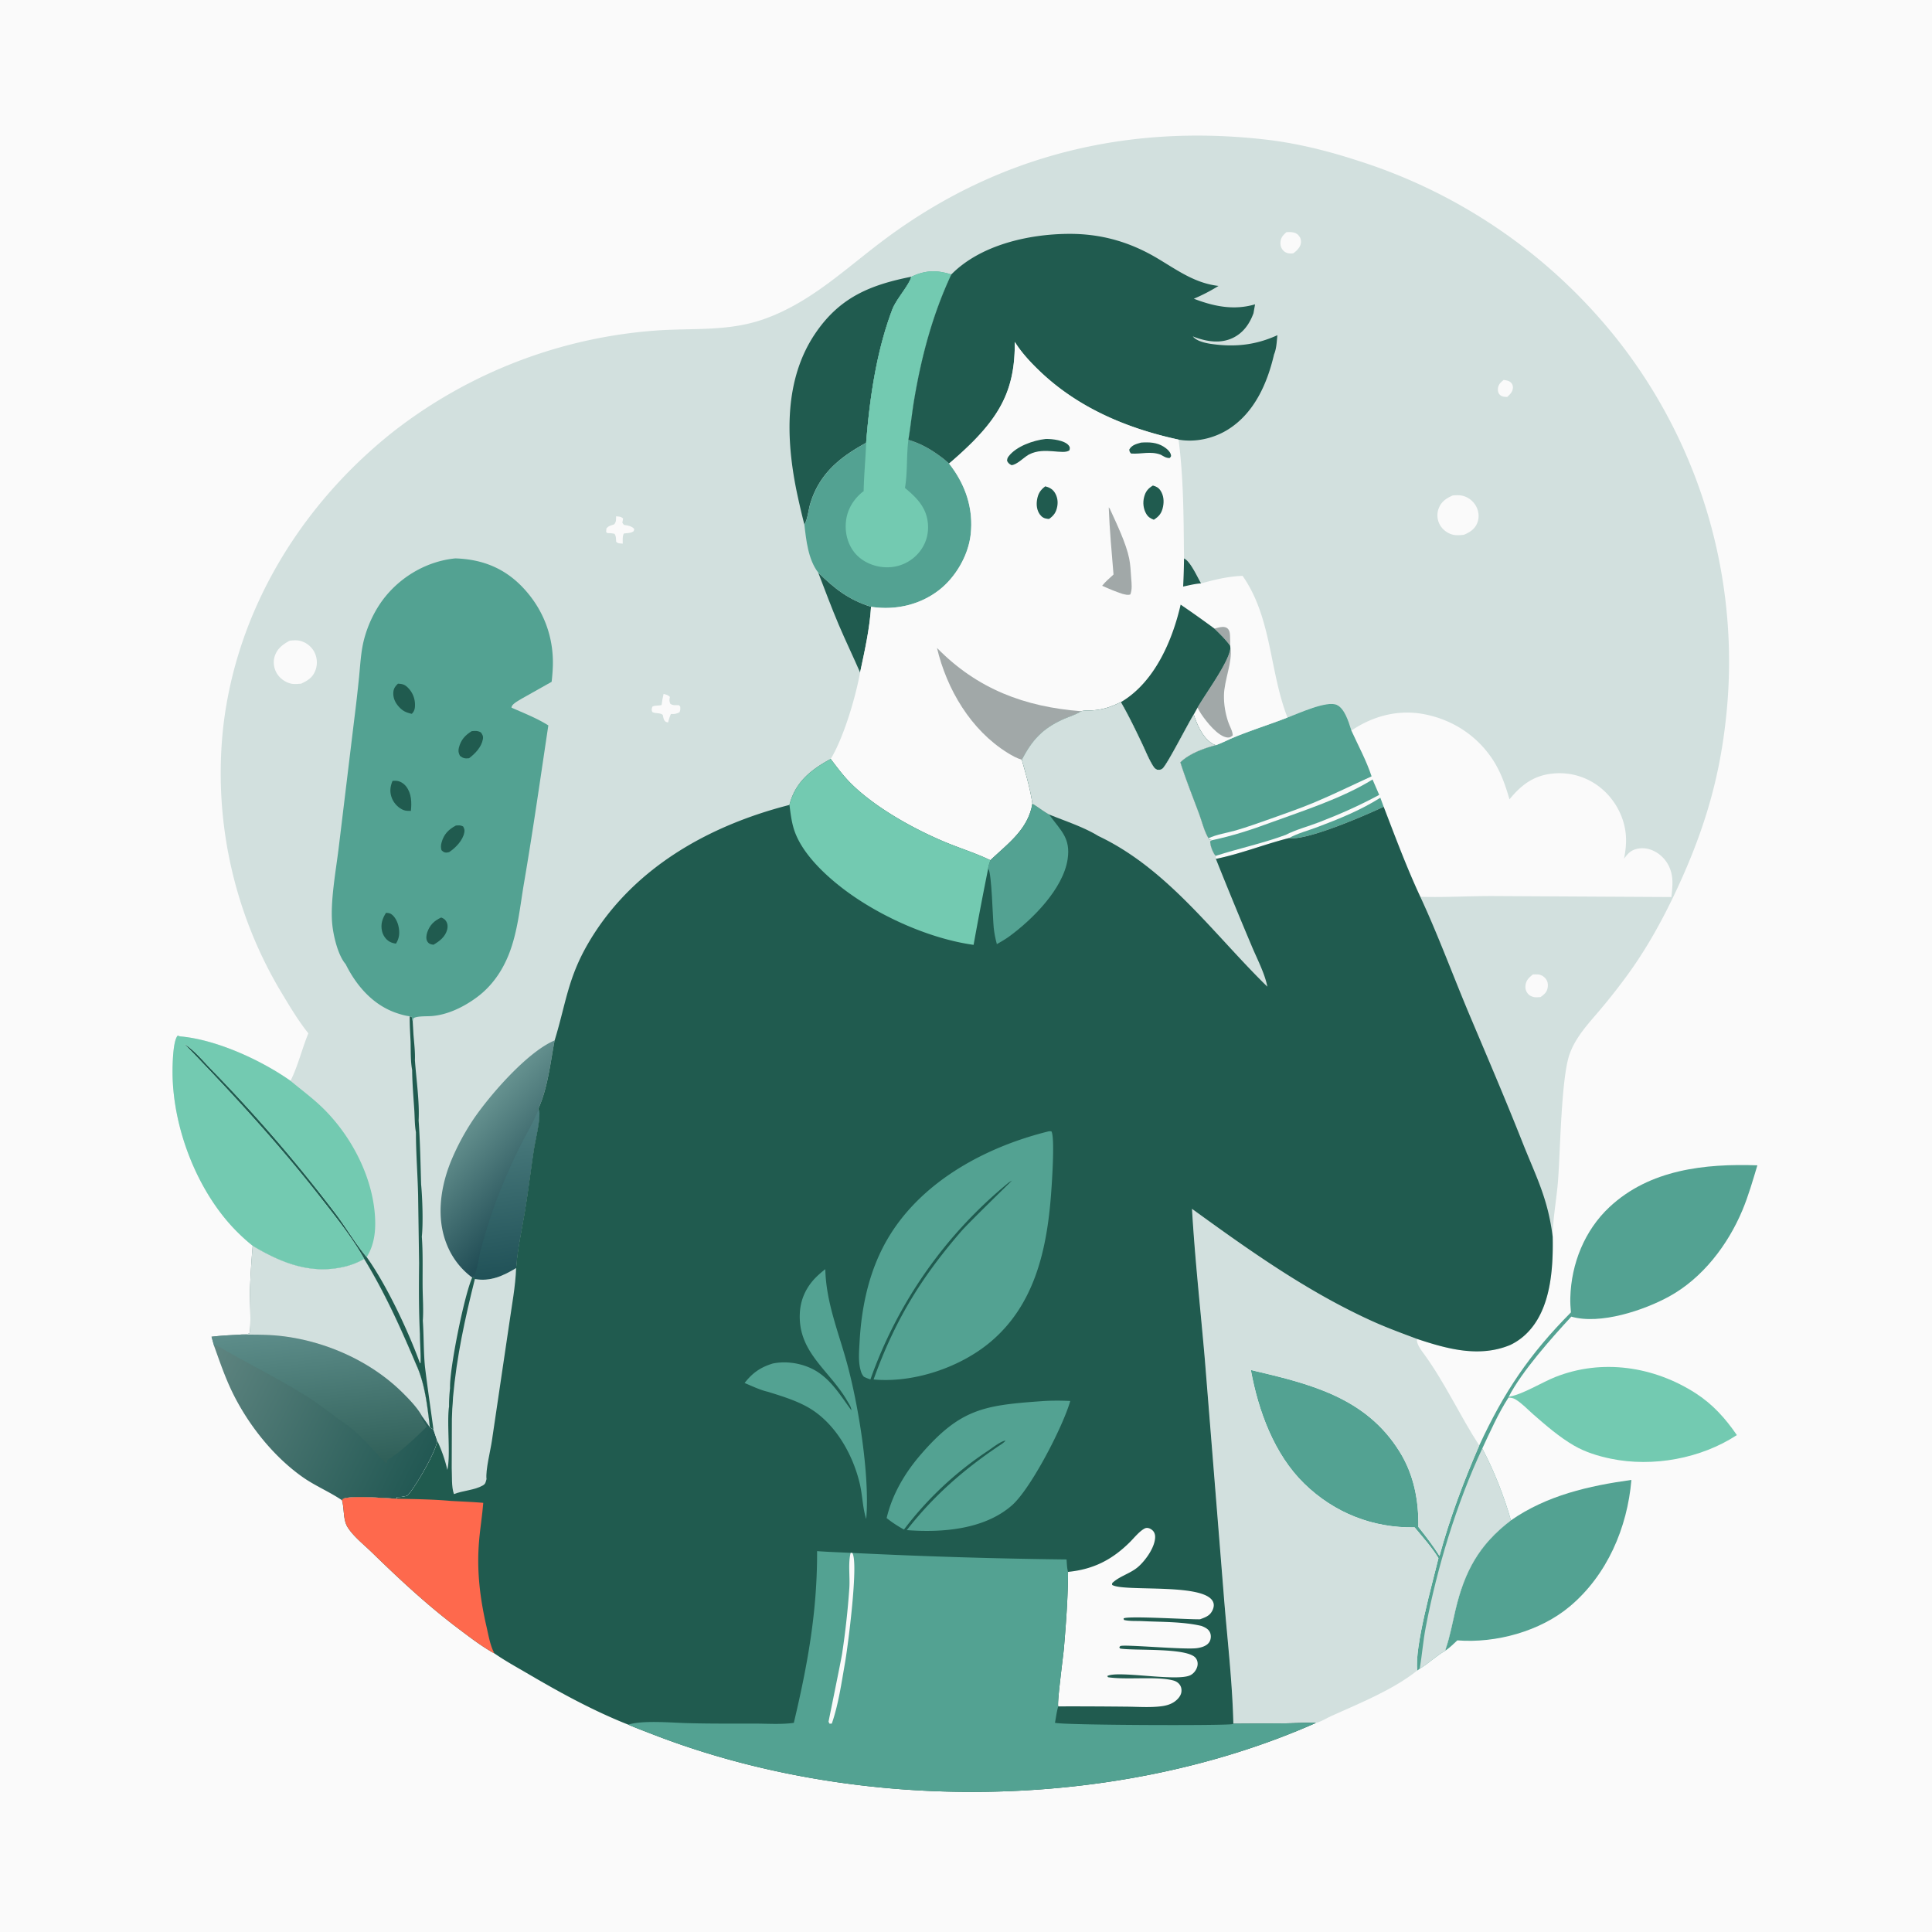 <svg version="1.1" xmlns="http://www.w3.org/2000/svg" style="display: block;" viewBox="0 0 2048 2048" width="1024" height="1024">
<defs>
	<linearGradient id="Gradient1" gradientUnits="userSpaceOnUse" x1="445.045" y1="1568.45" x2="215.447" y2="1455.56">
		<stop class="stop0" offset="0" stop-opacity="1" stop-color="rgb(34,88,83)"/>
		<stop class="stop1" offset="1" stop-opacity="1" stop-color="rgb(94,132,128)"/>
	</linearGradient>
	<linearGradient id="Gradient2" gradientUnits="userSpaceOnUse" x1="349.079" y1="1553.93" x2="332.803" y2="1406.22">
		<stop class="stop0" offset="0" stop-opacity="1" stop-color="rgb(48,96,89)"/>
		<stop class="stop1" offset="1" stop-opacity="1" stop-color="rgb(93,141,138)"/>
	</linearGradient>
	<linearGradient id="Gradient3" gradientUnits="userSpaceOnUse" x1="579.607" y1="1263.46" x2="497.954" y2="1187.41">
		<stop class="stop0" offset="0" stop-opacity="1" stop-color="rgb(34,78,86)"/>
		<stop class="stop1" offset="1" stop-opacity="1" stop-color="rgb(101,145,143)"/>
	</linearGradient>
	<linearGradient id="Gradient4" gradientUnits="userSpaceOnUse" x1="547.702" y1="1349.97" x2="526.502" y2="1188.58">
		<stop class="stop0" offset="0" stop-opacity="1" stop-color="rgb(33,82,88)"/>
		<stop class="stop1" offset="1" stop-opacity="1" stop-color="rgb(76,125,127)"/>
	</linearGradient>
</defs>
<path transform="translate(0,0)" fill="rgb(250,250,250)" d="M 0 0 L 2048 0 L 2048 2048 L 0 2048 L 0 0 z"/>
<path transform="translate(0,0)" fill="rgb(115,202,177)" d="M 1599.35 1480.55 C 1599.97 1480.45 1600.59 1480.36 1601.2 1480.24 C 1614.52 1477.75 1634.94 1465.17 1648.45 1459.79 C 1698.22 1439.97 1753.37 1448.48 1797.6 1476.98 C 1815.61 1488.6 1829.08 1503.64 1841.15 1521.25 C 1803.14 1546.14 1752.09 1555.49 1707.63 1546.3 C 1693.96 1543.47 1680.56 1539.37 1668.44 1532.34 C 1653.07 1523.42 1638.95 1511.2 1625.59 1499.53 C 1619.43 1494.15 1613.34 1487.51 1606.32 1483.32 C 1603.99 1481.92 1601.71 1481.64 1599.02 1481.53 L 1599.35 1480.55 z"/>
<path transform="translate(0,0)" fill="rgb(83,162,146)" d="M 1601.65 1611.62 C 1639.85 1585.12 1684.05 1575.08 1729.35 1568.77 C 1725.06 1619.55 1703.61 1669.54 1664.26 1702.7 C 1632.71 1729.29 1585.64 1742.09 1544.84 1738.86 C 1540.79 1742.69 1536.84 1746.52 1532.26 1749.73 C 1532.32 1749.2 1532.27 1748.65 1532.44 1748.14 C 1537.1 1734.36 1539.49 1720.9 1542.83 1706.72 C 1552.48 1665.73 1567.8 1637.38 1601.65 1611.62 z"/>
<path transform="translate(0,0)" fill="url(#Gradient1)" d="M 267.853 1320.57 C 298.73 1339.03 330.493 1351.63 367.001 1342.27 A 78.903 78.903 0 0 0 386.06 1334.48 C 408.071 1370.61 424.625 1407.32 441.043 1446.19 C 450.511 1466.6 453.056 1490.81 455.719 1513.08 L 459.464 1515.31 L 463.391 1526.97 C 463.389 1537.01 439.767 1577.41 431.93 1585.41 C 428.069 1586.66 424.79 1586.98 420.743 1587.02 C 420.741 1588.5 420.483 1588 420.99 1588.71 C 409.628 1588.35 372.51 1585.02 363.776 1588.8 L 362.498 1590.31 C 349.09 1581.21 333.936 1575.08 320.536 1565.58 C 289.196 1543.38 262.368 1509.29 245.758 1474.7 C 238.34 1459.25 232.8 1443.01 227.019 1426.91 L 224.226 1416.99 C 234.267 1415.78 244.353 1415.27 254.449 1414.81 C 257.825 1413.91 261.374 1415.01 264.444 1413.23 C 266.445 1406.85 264.715 1376.43 265.034 1366.43 C 265.521 1351.16 266.576 1335.81 267.853 1320.57 z"/>
<path transform="translate(0,0)" fill="url(#Gradient2)" d="M 254.449 1414.81 C 269.275 1414.76 284.05 1414.58 298.803 1416.32 C 345.897 1421.89 393.677 1443.27 427.373 1476.96 C 434.35 1483.93 442.822 1492.75 447.484 1501.43 L 446.75 1502.79 C 448.494 1506.06 450.502 1509.12 452.536 1512.22 C 441.589 1523.03 424.499 1539.36 411.473 1547.25 C 411.171 1547.43 410.864 1547.6 410.56 1547.78 L 410.357 1550.21 L 409.417 1550.9 C 405.275 1547.75 401.603 1543.05 398.002 1539.27 C 388.58 1529.36 377.654 1517.12 366.402 1509.51 C 352.31 1499.98 339.387 1488.92 324.878 1479.9 C 293.787 1460.55 260.934 1444.44 229.323 1426.04 L 227.019 1426.91 L 224.226 1416.99 C 234.267 1415.78 244.353 1415.27 254.449 1414.81 z"/>
<path transform="translate(0,0)" fill="rgb(210,224,222)" d="M 267.853 1320.57 C 298.73 1339.03 330.493 1351.63 367.001 1342.27 A 78.903 78.903 0 0 0 386.06 1334.48 C 408.071 1370.61 424.625 1407.32 441.043 1446.19 C 450.511 1466.6 453.056 1490.81 455.719 1513.08 A 1289.01 1289.01 0 0 0 447.484 1501.43 C 442.822 1492.75 434.35 1483.93 427.373 1476.96 C 393.677 1443.27 345.897 1421.89 298.803 1416.32 C 284.05 1414.58 269.275 1414.76 254.449 1414.81 C 257.825 1413.91 261.374 1415.01 264.444 1413.23 C 266.445 1406.85 264.715 1376.43 265.034 1366.43 C 265.521 1351.16 266.576 1335.81 267.853 1320.57 z"/>
<path transform="translate(0,0)" fill="rgb(83,162,146)" d="M 1665.25 1391.18 C 1664.74 1386.02 1664.46 1380.75 1664.6 1375.56 C 1665.56 1339.57 1679.74 1304.17 1706.17 1279.48 C 1748.78 1239.67 1807.3 1233.37 1862.89 1235.29 C 1858.08 1251.26 1853.46 1267.5 1847.01 1282.92 C 1831.61 1319.7 1804.76 1354.9 1769.41 1374.3 C 1742.57 1389.02 1696.25 1404.52 1665.66 1395.68 C 1644.57 1418.51 1613.22 1453.72 1599.35 1480.55 L 1599.02 1481.53 C 1588.03 1498.58 1579.88 1517.19 1571.26 1535.5 C 1583.83 1559.17 1594.25 1585.85 1601.65 1611.62 C 1567.8 1637.38 1552.48 1665.73 1542.83 1706.72 C 1539.49 1720.9 1537.1 1734.36 1532.44 1748.14 C 1532.27 1748.65 1532.32 1749.2 1532.26 1749.73 C 1522.39 1755.31 1514.54 1763.14 1504.97 1768.94 L 1502.41 1770.79 C 1499.06 1746.37 1518.58 1677.82 1524.81 1651.69 C 1517.75 1640.13 1508.16 1629.5 1499.54 1619.07 C 1455.31 1619.9 1414.46 1603.78 1382.67 1572.87 C 1350.59 1541.67 1333.81 1495.34 1325.93 1452.23 C 1387.77 1466.74 1447.81 1480.85 1483.82 1539.11 C 1498.77 1563.29 1503.94 1590.44 1503.53 1618.57 C 1511.43 1628.48 1519.22 1638.56 1525.94 1649.32 C 1536.71 1609.63 1551.64 1569.94 1568.05 1532.26 C 1594.29 1475.49 1621.3 1435.47 1665.25 1391.18 z"/>
<path transform="translate(0,0)" fill="rgb(210,224,222)" d="M 1504.97 1768.94 C 1507.44 1754.44 1508.52 1739.75 1511.28 1725.26 C 1523.26 1662.33 1544.01 1593.62 1571.26 1535.5 C 1583.83 1559.17 1594.25 1585.85 1601.65 1611.62 C 1567.8 1637.38 1552.48 1665.73 1542.83 1706.72 C 1539.49 1720.9 1537.1 1734.36 1532.44 1748.14 C 1532.27 1748.65 1532.32 1749.2 1532.26 1749.73 C 1522.39 1755.31 1514.54 1763.14 1504.97 1768.94 z"/>
<path transform="translate(0,0)" fill="rgb(210,224,222)" d="M 1263.56 1281.4 C 1324.13 1325.35 1384.97 1368.68 1453.38 1399.89 C 1469.34 1407.18 1485.62 1413.13 1502.04 1419.28 C 1501.16 1424.58 1506.87 1431.64 1509.97 1435.93 C 1532.06 1466.44 1547.61 1500.79 1568.05 1532.26 C 1551.64 1569.94 1536.71 1609.63 1525.94 1649.32 C 1519.22 1638.56 1511.43 1628.48 1503.53 1618.57 C 1503.94 1590.44 1498.77 1563.29 1483.82 1539.11 C 1447.81 1480.85 1387.77 1466.74 1325.93 1452.23 C 1333.81 1495.34 1350.59 1541.67 1382.67 1572.87 C 1414.46 1603.78 1455.31 1619.9 1499.54 1619.07 C 1508.16 1629.5 1517.75 1640.13 1524.81 1651.69 C 1518.58 1677.82 1499.06 1746.37 1502.41 1770.79 C 1476.25 1791.53 1441.53 1805.37 1411.28 1819.01 C 1406.76 1821.04 1399.72 1825.45 1394.97 1826.33 C 1384.33 1825.8 1373.55 1826.65 1362.88 1826.81 L 1307.41 1827.17 C 1306.3 1781.27 1300.67 1735.09 1297.12 1689.32 L 1277.13 1440.59 C 1272.53 1387.55 1266.64 1334.55 1263.56 1281.4 z"/>
<path transform="translate(0,0)" fill="rgb(210,224,222)" d="M 326.873 1095.35 C 316.716 1082.71 308.073 1068.36 299.72 1054.48 A 452.33 452.33 0 0 1 236.347 773.285 C 249.838 648.542 317.833 536.869 414.879 459.156 A 513.483 513.483 0 0 1 698.976 350.133 C 737.378 347.78 773.454 351.305 810.524 338.021 C 860.163 320.232 896.502 284.472 938.198 253.423 C 1057.25 164.773 1194.05 131.221 1340.91 147.867 C 1374.26 151.647 1406.81 159.741 1438.69 170.09 A 571.014 571.014 0 0 1 1712.13 357.019 A 551.36 551.36 0 0 1 1828.9 767.474 C 1821.62 829.594 1805.32 882.216 1779.35 938.768 C 1763.22 973.875 1744.74 1007.56 1721.46 1038.56 A 643.507 643.507 0 0 1 1697.65 1068.68 C 1684.99 1083.87 1671.1 1097.84 1664.08 1116.73 C 1654.8 1141.71 1654.02 1221.12 1651.5 1252.49 C 1649.94 1271.92 1646.06 1291.61 1645.92 1311.04 C 1646.52 1344.5 1644.12 1387.21 1619.18 1412.62 A 63.546 63.546 0 0 1 1601.06 1425.66 C 1568.3 1439.39 1534.07 1429.95 1502.04 1419.28 C 1485.62 1413.13 1469.34 1407.18 1453.38 1399.89 C 1384.97 1368.68 1324.13 1325.35 1263.56 1281.4 C 1266.64 1334.55 1272.53 1387.55 1277.13 1440.59 L 1297.12 1689.32 C 1300.67 1735.09 1306.3 1781.27 1307.41 1827.17 L 1362.88 1826.81 C 1373.55 1826.65 1384.33 1825.8 1394.97 1826.33 C 1181.95 1920.63 909.431 1922.67 692.781 1838.81 C 683.838 1835.35 674.781 1831.99 665.981 1828.18 C 629.417 1813.72 594.459 1794.65 560.606 1774.79 C 548.411 1767.64 535.673 1760.69 524.085 1752.64 A 78.979 78.979 0 0 1 519.871 1750.28 C 508.056 1743.27 496.98 1734.75 486.023 1726.49 C 452.988 1701.61 423.715 1674.32 394.111 1645.5 C 385.889 1637.49 374.352 1628.41 368.38 1618.68 C 363.702 1611.05 365.025 1599.92 362.77 1591.29 C 362.684 1590.96 362.589 1590.63 362.498 1590.31 L 363.776 1588.8 C 372.51 1585.02 409.628 1588.35 420.99 1588.71 C 420.483 1588 420.741 1588.5 420.743 1587.02 C 424.79 1586.98 428.069 1586.66 431.93 1585.41 C 439.767 1577.41 463.389 1537.01 463.391 1526.97 L 459.464 1515.31 L 455.719 1513.08 C 453.056 1490.81 450.511 1466.6 441.043 1446.19 C 424.625 1407.32 408.071 1370.61 386.06 1334.48 A 78.903 78.903 0 0 1 367.001 1342.27 C 330.493 1351.63 298.73 1339.03 267.853 1320.57 A 189.723 189.723 0 0 1 253.022 1307.42 C 210.115 1265.71 183.299 1197.08 182.906 1137.45 C 182.856 1129.93 183.168 1103.12 188.411 1097.78 L 190.757 1098.59 C 229.139 1101.89 276.589 1123.63 307.968 1145.72 C 315.873 1129.93 320.145 1111.75 326.873 1095.35 z"/>
<path transform="translate(0,0)" fill="rgb(250,250,250)" d="M 1593.89 402.752 C 1596.32 403.092 1598.99 403.356 1600.99 404.932 C 1602.81 406.371 1603.82 408.409 1603.76 410.737 C 1603.65 415.188 1600.86 417.902 1597.8 420.729 C 1595.11 420.782 1592.3 420.622 1590.17 418.727 C 1588.16 416.93 1587.66 414.687 1587.83 412.095 C 1588.11 407.854 1590.78 405.246 1593.89 402.752 z"/>
<path transform="translate(0,0)" fill="rgb(250,250,250)" d="M 653.091 547.321 C 656.179 547.583 658.239 547.449 660.498 549.66 L 659.71 554.124 L 661.347 556.374 C 665.223 557.007 669.894 557.559 672.388 560.885 L 671.707 563.079 C 668.554 565.39 665.142 564.931 661.338 565.526 C 659.593 568.54 660.183 572.776 660.121 576.272 C 657.268 576.009 655.092 576.373 653.129 574.171 C 652.953 571.259 653.208 568.207 651.322 565.82 C 649.397 565.424 647.605 565.178 645.645 565.129 L 643.645 565.089 L 642.544 563.88 L 642.819 560.229 C 645.114 557.318 647.592 557.054 651.039 555.832 C 653.462 553.015 652.902 550.963 653.091 547.321 z"/>
<path transform="translate(0,0)" fill="rgb(250,250,250)" d="M 1363.62 246.14 A 83.377 83.377 0 0 1 1366.08 246.038 C 1369.89 245.953 1373.87 246.433 1376.52 249.529 C 1378.44 251.765 1379.19 253.825 1379.07 256.771 C 1378.87 261.762 1374.8 265.633 1371.13 268.42 C 1370.69 268.495 1370.25 268.595 1369.81 268.646 C 1366.51 269.019 1362.88 268.217 1360.49 265.749 C 1358.2 263.379 1357.26 260.614 1357.34 257.366 C 1357.47 252.14 1359.91 249.501 1363.62 246.14 z"/>
<path transform="translate(0,0)" fill="rgb(250,250,250)" d="M 703.425 735.599 C 706.43 736.404 707.816 736.508 710.094 738.697 C 709.582 741.652 709.304 743.019 710.473 745.903 C 713.273 748.234 716.25 747.276 719.833 747.557 L 721.078 749.145 C 721.202 751.499 721.33 752.925 720.241 755.056 C 717.303 756.5 715.357 757.053 712.056 756.906 C 711.762 756.893 711.468 756.87 711.173 756.852 C 709.825 759.796 708.993 762.69 708.168 765.817 C 707.489 765.668 706.387 765.471 705.797 765.129 C 703.33 763.7 703.182 760.312 702.534 757.795 C 699.037 755.059 695.318 756.875 691.433 754.713 C 690.442 752.2 690.795 751.792 691.492 749.132 C 694.686 747.318 697.796 748.445 701.332 747.304 C 701.816 743.313 702.454 739.502 703.425 735.599 z"/>
<path transform="translate(0,0)" fill="rgb(250,250,250)" d="M 1624.86 1032.96 C 1626.62 1032.89 1628.38 1032.81 1630.14 1032.92 C 1633.58 1033.14 1636.62 1035.02 1638.69 1037.75 C 1640.63 1040.31 1641.17 1043.48 1640.67 1046.59 C 1639.84 1051.82 1637.09 1053.99 1633.04 1056.96 C 1631.31 1057.08 1629.58 1057.2 1627.85 1057.15 C 1624.76 1057.06 1621.31 1055.58 1619.37 1053.09 C 1617.34 1050.5 1616.63 1047.68 1617.06 1044.45 C 1617.78 1039 1620.77 1036.31 1624.86 1032.96 z"/>
<path transform="translate(0,0)" fill="rgb(250,250,250)" d="M 1540.06 525.166 C 1543.98 524.93 1547.79 524.673 1551.6 525.861 A 22.671 22.671 0 0 1 1565.15 537.465 C 1567.72 542.744 1568.16 548.99 1565.92 554.456 C 1563.24 561.005 1558.01 564.356 1551.7 566.916 C 1547.55 567.343 1543.56 567.745 1539.48 566.627 C 1533.8 565.068 1528.65 560.931 1525.98 555.677 A 20.654 20.654 0 0 1 1525.14 538.768 C 1527.95 531.592 1533.27 528.117 1540.06 525.166 z"/>
<path transform="translate(0,0)" fill="rgb(250,250,250)" d="M 307.098 679.151 C 310.593 678.788 314.37 678.459 317.824 679.253 A 23.648 23.648 0 0 1 333.047 690.856 A 24.001 24.001 0 0 1 334.605 709.874 C 331.788 717.999 326.633 721.286 319.148 724.735 C 315.704 724.948 311.738 725.452 308.361 724.65 C 302.127 723.17 296.242 718.829 293.137 713.226 C 290.215 707.954 289.341 701.599 291.162 695.815 C 293.763 687.552 299.756 683.083 307.098 679.151 z"/>
<path transform="translate(0,0)" fill="rgb(32,91,79)" d="M 867.333 606.959 C 885.01 624.258 899.405 635.595 923.316 643.249 C 921.89 666.622 916.567 690.004 911.73 712.871 C 904.369 695.876 896.287 679.188 889.043 662.143 C 881.324 643.978 874.472 625.362 867.333 606.959 z"/>
<path transform="translate(0,0)" fill="rgb(32,91,79)" d="M 434.347 1077.28 L 436.396 1077.99 C 436.924 1079.72 437.266 1081.32 437.506 1083.12 L 438.294 1096.7 C 438.999 1105.6 440.176 1115.04 439.823 1123.94 C 441.263 1143.98 444.783 1167.92 443.76 1187.7 C 445.339 1210.19 445.759 1232.77 446.386 1255.31 C 447.793 1269.81 448.654 1296.84 447.149 1310.87 C 448.43 1328.27 447.849 1346.07 447.983 1363.53 C 448.075 1375.49 449.057 1388.07 448.206 1399.94 C 449.305 1416.02 448.915 1432.14 450.422 1448.2 C 453.078 1470.6 456.507 1492.95 459.464 1515.31 L 455.719 1513.08 C 453.056 1490.81 450.511 1466.6 441.043 1446.19 C 424.625 1407.32 408.071 1370.61 386.06 1334.48 C 373.097 1311.46 355.445 1289.47 339.147 1268.65 C 294.33 1211.39 245.926 1158.89 195.474 1106.67 C 205.818 1112.97 215.649 1125.06 224.182 1133.78 A 1631.61 1631.61 0 0 1 355.627 1286.32 C 367.002 1301.27 376.676 1318.27 388.706 1332.58 C 409.724 1362.01 432.66 1410.58 445.055 1444.71 L 445.773 1445.05 C 446.219 1434.91 445.11 1424.35 445.127 1414.14 C 443.888 1389.27 443.999 1363.89 444.264 1338.98 L 443.212 1266.83 C 442.694 1244.61 440.913 1222.4 440.905 1200.17 C 439.509 1192.81 439.676 1184.51 439.189 1177 C 438.267 1162.78 437.044 1148.51 436.893 1134.26 C 435.091 1124.67 435.494 1113.84 435.23 1104.06 C 434.805 1095.15 434.215 1086.21 434.347 1077.28 z"/>
<path transform="translate(0,0)" fill="rgb(32,91,79)" d="M 852.694 556.18 A 825.709 825.709 0 0 1 844.162 519.354 C 833.074 464.16 831.271 402.354 864.017 353.788 C 889.934 315.35 922.07 302.104 965.987 293.347 C 963.911 302.13 950.091 316.978 945.923 327.932 C 929.06 372.243 921.856 422.395 918.135 469.42 C 890.257 484.611 868.616 502.087 858.978 533.668 C 856.806 540.783 856.351 549.813 852.694 556.18 z"/>
<path transform="translate(0,0)" fill="url(#Gradient3)" d="M 500.561 1354.25 A 80.478 80.478 0 0 1 473.791 1319.57 C 461.941 1290.74 466.976 1257.32 478.711 1229.34 A 254.328 254.328 0 0 1 501.581 1186.88 C 519.138 1160.89 559.338 1114.73 587.92 1102.94 C 583.5 1126.06 580.788 1152.19 571.344 1173.71 C 570.676 1175.24 570.854 1174.58 570.704 1176.11 C 571.434 1177.47 571.849 1178.61 571.834 1180.18 C 571.715 1192.56 567.777 1206.62 565.865 1218.99 C 562.561 1240.37 560.017 1261.87 556.492 1283.22 C 553.173 1303.32 548.506 1323.88 547.118 1344.21 C 533.449 1352.47 519.762 1358.77 503.38 1355.81 L 502.149 1353.86 L 500.561 1354.25 z"/>
<path transform="translate(0,0)" fill="url(#Gradient4)" d="M 570.704 1176.11 C 571.434 1177.47 571.849 1178.61 571.834 1180.18 C 571.715 1192.56 567.777 1206.62 565.865 1218.99 C 562.561 1240.37 560.017 1261.87 556.492 1283.22 C 553.173 1303.32 548.506 1323.88 547.118 1344.21 C 533.449 1352.47 519.762 1358.77 503.38 1355.81 L 502.149 1353.86 C 506.222 1345.42 507.373 1333.27 509.857 1324.01 C 514.576 1306.4 520.025 1288.72 526.537 1271.69 A 607.954 607.954 0 0 1 553.373 1211.11 C 559.039 1199.75 566.407 1187.94 570.704 1176.11 z"/>
<path transform="translate(0,0)" fill="rgb(83,162,146)" d="M 965.987 293.347 C 980.932 286.353 992.942 286.034 1008.45 290.908 C 988.683 333.123 976.818 377.628 969.089 423.503 C 966.696 437.709 965.282 452.072 962.916 466.263 C 977.345 470.468 988.906 477.596 1000.73 486.709 L 1006.04 491.384 C 1023.25 513.179 1032.17 538.94 1028.92 566.879 C 1026.35 589.057 1012.92 611.999 995.307 625.618 C 975.179 641.181 949.7 646.924 924.698 643.453 L 923.316 643.249 C 899.405 635.595 885.01 624.258 867.333 606.959 C 856.722 593.174 854.58 572.771 852.694 556.18 C 856.351 549.813 856.806 540.783 858.978 533.668 C 868.616 502.087 890.257 484.611 918.135 469.42 C 921.856 422.395 929.06 372.243 945.923 327.932 C 950.091 316.978 963.911 302.13 965.987 293.347 z"/>
<path transform="translate(0,0)" fill="rgb(115,202,177)" d="M 965.987 293.347 C 980.932 286.353 992.942 286.034 1008.45 290.908 C 988.683 333.123 976.818 377.628 969.089 423.503 C 966.696 437.709 965.282 452.072 962.916 466.263 C 960.777 482.966 962.158 500.888 959.285 517.247 C 971.929 527.709 982.353 538.182 983.663 555.554 C 984.544 567.229 980.937 578.144 973.093 586.867 A 43.596 43.596 0 0 1 942.069 601.336 C 929.801 601.767 916.933 597.272 908.251 588.46 C 900.058 580.145 896.17 568.258 896.485 556.709 C 896.848 543.444 902.439 532.238 912.106 523.414 C 913.208 522.408 914.211 521.513 915.494 520.738 C 915.835 503.533 917.534 486.569 918.135 469.42 C 921.856 422.395 929.06 372.243 945.923 327.932 C 950.091 316.978 963.911 302.13 965.987 293.347 z"/>
<path transform="translate(0,0)" fill="rgb(115,202,177)" d="M 267.853 1320.57 A 189.723 189.723 0 0 1 253.022 1307.42 C 210.115 1265.71 183.299 1197.08 182.906 1137.45 C 182.856 1129.93 183.168 1103.12 188.411 1097.78 L 190.757 1098.59 C 229.139 1101.89 276.589 1123.63 307.968 1145.72 C 319.822 1155.58 332.272 1164.67 343.237 1175.58 C 371.872 1204.05 393.398 1244.68 397.175 1285.16 C 398.706 1301.56 397.661 1318.29 388.706 1332.58 C 376.676 1318.27 367.002 1301.27 355.627 1286.32 A 1631.61 1631.61 0 0 0 224.182 1133.78 C 215.649 1125.06 205.818 1112.97 195.474 1106.67 C 245.926 1158.89 294.33 1211.39 339.147 1268.65 C 355.445 1289.47 373.097 1311.46 386.06 1334.48 A 78.903 78.903 0 0 1 367.001 1342.27 C 330.493 1351.63 298.73 1339.03 267.853 1320.57 z"/>
<path transform="translate(0,0)" fill="rgb(32,91,79)" d="M 1008.45 290.908 C 1039.29 259.697 1090.03 248.205 1132.58 247.904 C 1166.96 247.66 1197.51 256.332 1226.97 273.878 C 1248.21 286.529 1266.54 300.188 1291.68 303.088 A 185.042 185.042 0 0 1 1265.5 316.659 C 1286.86 324.87 1308.05 329.214 1330.42 322.599 L 1328.75 332.033 C 1324.64 343.229 1318.03 352.776 1307.01 358.131 C 1294.17 364.374 1279.99 362.25 1267.07 357.609 C 1266.18 357.289 1265.3 356.926 1264.44 356.548 C 1268.11 361.482 1277.62 363.649 1283.52 364.516 C 1308.75 368.218 1330.97 365.878 1354.1 355.319 C 1353.38 361.876 1353.19 369.597 1350.54 375.714 C 1343.39 406.54 1329.51 438.002 1301.61 455.374 C 1286.46 464.81 1266.98 469.224 1249.31 466.009 C 1195.2 454.285 1143.7 432.774 1102.99 394.2 C 1093.26 384.982 1083.45 374.584 1076.23 363.23 C 1076.06 362.956 1075.89 362.68 1075.72 362.405 C 1076.11 407.871 1063.24 435.942 1031.1 468.414 A 405.751 405.751 0 0 1 1006.04 491.384 L 1000.73 486.709 C 988.906 477.596 977.345 470.468 962.916 466.263 C 965.282 452.072 966.696 437.709 969.089 423.503 C 976.818 377.628 988.683 333.123 1008.45 290.908 z"/>
<path transform="translate(0,0)" fill="rgb(250,250,250)" d="M 1364.77 760.604 C 1376.3 756.353 1406.46 742.311 1417.13 747.235 C 1425.36 751.028 1429.52 764.923 1432.15 773.054 C 1432.29 773.509 1432.4 773.976 1432.53 774.437 C 1455.32 758.949 1482.3 751.794 1509.78 757.104 C 1539.66 762.875 1565.35 779.538 1582.13 804.881 C 1590.78 817.955 1595.81 832.362 1600.09 847.337 C 1612.55 832.196 1625.56 822.059 1645.77 820.045 A 68.928 68.928 0 0 1 1697.79 836.003 C 1712.26 848.2 1721.93 866.264 1723.46 885.166 C 1724.14 893.643 1723.2 901.994 1721.53 910.306 C 1725.76 904.511 1729.14 900.894 1736.45 899.571 C 1744.28 898.153 1752.22 900.627 1758.51 905.339 C 1766.48 911.3 1771.28 919.987 1772.5 929.813 C 1773.35 936.681 1772.49 944.049 1771.72 950.903 L 1583.54 949.864 C 1557.62 949.74 1531.46 951.441 1505.6 950.64 C 1491.17 919.751 1479.02 887.069 1466.76 855.231 C 1447.36 864.313 1384.97 891.553 1366.42 888.375 C 1340.3 894.958 1315.44 905.021 1288.89 910.458 C 1288.36 909.018 1288.57 908.677 1288.79 907.21 C 1288.48 906.923 1288.12 906.685 1287.87 906.349 C 1285.37 903.002 1282.72 895.974 1282.84 891.748 L 1285.17 890.56 L 1281.99 890.075 L 1281.06 888.616 C 1276.57 881.307 1274.11 870.903 1271.1 862.766 C 1264.38 844.596 1257.04 826.559 1251.21 808.081 C 1261.06 798.61 1275.9 793.33 1288.86 789.879 C 1294.14 787.998 1299.18 785.56 1304.26 783.214 C 1323.88 774.729 1344.82 768.415 1364.77 760.604 z"/>
<path transform="translate(0,0)" fill="rgb(83,162,146)" d="M 1366.42 888.375 C 1375.17 883.436 1386.8 880.395 1396.32 876.811 C 1419.37 868.13 1442.36 858.847 1463.23 845.631 L 1466.76 855.231 C 1447.36 864.313 1384.97 891.553 1366.42 888.375 z"/>
<path transform="translate(0,0)" fill="rgb(83,162,146)" d="M 1346.23 872.253 C 1381.35 859.434 1423.29 846.071 1454.95 826.284 L 1462.03 842.615 C 1441.31 853.788 1420.46 863.054 1398.5 871.527 C 1387.13 875.914 1373.6 879.453 1362.87 885.022 C 1338.55 894.005 1313.37 899.337 1288.79 907.21 C 1288.48 906.923 1288.12 906.685 1287.87 906.349 C 1285.37 903.002 1282.72 895.974 1282.84 891.748 L 1285.17 890.56 C 1306.16 886.121 1326.15 879.722 1346.23 872.253 z"/>
<path transform="translate(0,0)" fill="rgb(83,162,146)" d="M 1364.77 760.604 C 1376.3 756.353 1406.46 742.311 1417.13 747.235 C 1425.36 751.028 1429.52 764.923 1432.15 773.054 C 1432.29 773.509 1432.4 773.976 1432.53 774.437 C 1439.82 790.433 1448.43 806.237 1453.94 822.949 C 1433.54 832.25 1413.46 842.171 1392.76 850.822 C 1377.4 857.237 1361.54 862.627 1345.88 868.274 C 1334.03 872.424 1322.12 876.747 1310.06 880.25 C 1301.01 882.879 1289.35 884.548 1281.06 888.616 C 1276.57 881.307 1274.11 870.903 1271.1 862.766 C 1264.38 844.596 1257.04 826.559 1251.21 808.081 C 1261.06 798.61 1275.9 793.33 1288.86 789.879 C 1294.14 787.998 1299.18 785.56 1304.26 783.214 C 1323.88 774.729 1344.82 768.415 1364.77 760.604 z"/>
<path transform="translate(0,0)" fill="rgb(83,162,146)" d="M 366.395 1022.05 C 358.219 1012.62 353.452 992.145 352.227 979.921 C 349.827 955.965 356.205 922.393 359.121 897.965 L 375.458 763.042 A 1721.59 1721.59 0 0 0 380.659 717.357 C 381.909 704.805 382.558 691.258 385.61 679.014 C 389.833 662.076 398.075 644.971 409.243 631.514 C 427.444 609.584 454.267 594.654 482.691 591.915 C 510.991 592.832 534.639 602.048 554.333 622.887 C 576.127 645.948 587.209 675.303 586.005 706.974 A 201.694 201.694 0 0 1 584.756 722.743 L 553.059 740.589 C 550.127 742.463 543.794 745.622 542.474 748.857 C 542.311 749.257 542.293 749.703 542.202 750.126 C 555.33 755.962 569.102 761.277 581.258 768.955 C 572.902 824.51 565.041 880.117 555.566 935.49 C 551.243 960.752 548.899 987.497 539.451 1011.45 C 532.323 1029.51 521.295 1045.43 505.593 1057.08 C 491.791 1067.32 474.623 1075.8 457.392 1077.08 C 452.132 1077.47 444.118 1076.98 439.301 1078.79 C 437.673 1079.41 437.887 1081.18 437.559 1082.74 C 437.533 1082.87 437.524 1082.99 437.506 1083.12 C 437.266 1081.32 436.924 1079.72 436.396 1077.99 L 434.347 1077.28 C 429.931 1076.81 425.33 1075.49 421.114 1074.1 C 395.719 1065.73 378.01 1045.36 366.395 1022.05 z"/>
<path transform="translate(0,0)" fill="rgb(32,91,79)" d="M 467.644 972.609 C 469.741 973.354 471.375 974.273 472.675 976.171 C 474.534 978.882 474.858 982.139 474.063 985.269 C 472.106 992.973 466.014 997.697 459.516 1001.46 C 456.529 1001.09 454.502 1000.55 452.88 997.802 C 451.345 995.206 451.963 991.006 452.911 988.291 C 455.672 980.387 460.24 976.077 467.644 972.609 z"/>
<path transform="translate(0,0)" fill="rgb(32,91,79)" d="M 409.21 967.602 C 411.108 967.759 412.85 967.804 414.52 968.852 C 418.603 971.416 421.339 977.09 422.364 981.628 C 423.912 988.48 423.493 994.331 419.755 1000.29 C 417.254 999.895 415.094 999.424 412.882 998.13 C 408.894 995.798 406.075 991.631 405.003 987.181 C 403.249 979.893 405.286 973.687 409.21 967.602 z"/>
<path transform="translate(0,0)" fill="rgb(32,91,79)" d="M 483.293 875.092 C 486.54 874.949 488.016 874.576 490.954 876.074 C 492.182 878.464 492.694 879.738 492.191 882.454 C 490.633 890.867 482.986 898.74 476.148 903.26 C 475.283 903.452 473.858 903.811 473.002 903.792 C 470.568 903.739 469.667 902.76 468.012 901.243 C 467.154 898.387 467.32 895.904 468.099 893.049 C 470.504 884.233 475.485 879.279 483.293 875.092 z"/>
<path transform="translate(0,0)" fill="rgb(32,91,79)" d="M 421.845 724.721 C 425.919 724.989 428.297 725.271 431.44 728.053 A 25.386 25.386 0 0 1 439.897 746.309 C 439.991 750.569 439.575 753.629 436.503 756.688 C 431.505 755.516 427.94 754.288 424.163 750.584 C 419.81 746.315 416.827 741.142 416.921 734.91 C 416.992 730.145 418.642 727.946 421.845 724.721 z"/>
<path transform="translate(0,0)" fill="rgb(32,91,79)" d="M 416.089 827.784 C 417.653 827.655 417.784 827.608 419.509 827.652 C 423.851 827.761 427.911 830.336 430.531 833.69 C 436.253 841.016 436.508 850.785 435.554 859.603 C 433.159 859.571 430.511 859.633 428.224 858.85 C 422.815 856.999 417.839 851.85 415.655 846.651 C 412.894 840.077 413.395 834.232 416.089 827.784 z"/>
<path transform="translate(0,0)" fill="rgb(32,91,79)" d="M 500.09 775.03 C 503.892 774.764 506.295 774.45 509.715 776.379 C 511.537 778.814 512.435 780.445 511.872 783.566 C 510.346 792.03 503.778 798.778 497.225 803.769 C 493.015 804.271 490.957 803.882 487.584 801.235 C 485.969 798.16 485.603 795.893 486.449 792.561 C 488.547 784.306 493.01 779.374 500.09 775.03 z"/>
<path transform="translate(0,0)" fill="rgb(250,250,250)" d="M 1075.72 362.405 C 1075.89 362.68 1076.06 362.956 1076.23 363.23 C 1083.45 374.584 1093.26 384.982 1102.99 394.2 C 1143.7 432.774 1195.2 454.285 1249.31 466.009 C 1254.79 507.679 1254.64 550.018 1255.1 591.982 C 1261.6 594.464 1269.52 612.179 1273.19 618.45 C 1287.78 614.454 1302.02 610.943 1317.19 610.426 C 1348.33 654.96 1345.55 711.218 1364.77 760.604 C 1344.82 768.415 1323.88 774.729 1304.26 783.214 C 1299.18 785.56 1294.14 787.998 1288.86 789.879 C 1288.3 789.695 1287.72 789.566 1287.19 789.325 C 1275.98 784.285 1268.89 768.469 1265.43 757.386 C 1259.06 767.599 1237.52 809.958 1232.56 814.439 C 1230.43 816.363 1229.2 815.998 1226.53 815.923 C 1224.43 814.888 1223.45 813.791 1222.24 811.85 C 1217.64 804.507 1214.31 795.959 1210.57 788.122 C 1203.52 773.341 1196.37 758.467 1188.16 744.292 C 1177.19 749.537 1169.17 752.375 1157.01 753.096 C 1153.64 753.295 1149.29 752.946 1146.1 753.938 C 1145.59 754.24 1145.09 754.549 1144.59 754.845 C 1139.23 757.974 1132.78 759.816 1127.11 762.391 C 1105.22 772.318 1094.29 784.051 1083.16 805.355 C 1087.45 820.724 1092.15 836.182 1094.38 852.011 C 1089.7 879.324 1068.66 894.018 1049.82 911.885 C 1034.58 904.439 1017.7 899.267 1001.98 892.701 C 968.602 878.758 928.388 856.426 902.559 831.041 C 894.33 822.953 887.53 813.726 880.565 804.566 C 894.346 781.865 906.928 739.248 911.73 712.871 C 916.567 690.004 921.89 666.622 923.316 643.249 L 924.698 643.453 C 949.7 646.924 975.179 641.181 995.307 625.618 C 1012.92 611.999 1026.35 589.057 1028.92 566.879 C 1032.17 538.94 1023.25 513.179 1006.04 491.384 A 405.751 405.751 0 0 0 1031.1 468.414 C 1063.24 435.942 1076.11 407.871 1075.72 362.405 z"/>
<path transform="translate(0,0)" fill="rgb(161,168,168)" d="M 1287.36 666.339 C 1291.31 665.414 1297.17 663.223 1300.8 665.861 C 1304.03 668.201 1303.87 673.054 1303.95 676.614 A 370.189 370.189 0 0 1 1304.03 684.496 C 1299.09 677.754 1293.31 672.151 1287.36 666.339 z"/>
<path transform="translate(0,0)" fill="rgb(32,91,79)" d="M 1255.1 591.982 C 1261.6 594.464 1269.52 612.179 1273.19 618.45 C 1266.9 618.738 1260.36 620.521 1254.18 621.768 A 730.233 730.233 0 0 0 1255.1 591.982 z"/>
<path transform="translate(0,0)" fill="rgb(32,91,79)" d="M 1209.6 469.161 C 1218.09 468.581 1226.22 468.854 1233.65 473.558 C 1236.72 475.504 1240.78 478.83 1241.33 482.66 C 1241.54 484.169 1240.75 484.489 1239.85 485.55 C 1235.93 485.547 1233.8 483.856 1230.45 482.018 C 1219.63 477.912 1210.02 481.559 1198.96 480.773 C 1197.44 479.046 1197.38 478.841 1197.07 476.549 C 1199.77 471.652 1204.55 470.656 1209.6 469.161 z"/>
<path transform="translate(0,0)" fill="rgb(32,91,79)" d="M 1222.12 514.671 C 1225.7 515.664 1228.14 516.941 1230.2 520.061 C 1233.51 525.1 1234.04 531.247 1232.88 537.04 C 1231.51 543.824 1228.86 547.3 1223.1 550.949 C 1219.59 549.604 1217.09 548.064 1215.15 544.807 C 1211.96 539.451 1211.26 532.908 1212.8 526.921 C 1214.32 520.987 1216.96 517.82 1222.12 514.671 z"/>
<path transform="translate(0,0)" fill="rgb(32,91,79)" d="M 1108.02 515.537 C 1111.84 516.422 1115.52 518.348 1117.76 521.66 C 1120.86 526.23 1121.73 531.668 1120.7 537.045 C 1119.53 543.157 1117.05 546.543 1112.07 550.116 C 1111.46 550.066 1110.85 550.027 1110.24 549.965 C 1106.8 549.617 1104.34 548.137 1102.32 545.37 C 1099.12 540.993 1098.45 535.383 1099.25 530.144 C 1100.27 523.491 1102.69 519.514 1108.02 515.537 z"/>
<path transform="translate(0,0)" fill="rgb(32,91,79)" d="M 1108.23 465.349 C 1108.48 465.334 1108.73 465.307 1108.98 465.303 C 1115.29 465.207 1128.43 466.724 1132.78 472.077 C 1134.47 474.162 1134.12 474.841 1133.71 477.282 C 1127.1 482.596 1107.23 473.333 1091.14 481.625 L 1090.03 482.209 C 1085.29 484.97 1077.43 493.032 1072.16 493.039 C 1069.71 491.73 1068.84 491.001 1067.53 488.541 C 1067.72 486.37 1067.82 485.518 1069.2 483.711 C 1077.36 473.022 1095.49 466.744 1108.23 465.349 z"/>
<path transform="translate(0,0)" fill="rgb(161,168,168)" d="M 1175.32 537.84 C 1176.58 539.268 1176.09 538.522 1177 540.503 C 1183.82 555.409 1193.78 576.192 1196.98 592.012 C 1198.34 598.699 1198.59 605.893 1199.1 612.694 C 1199.54 618.594 1200.33 624.468 1198.22 630.141 C 1195.09 631.131 1192.9 630.175 1189.72 629.499 C 1182.36 627.043 1175.38 624.132 1168.32 620.93 C 1171.84 616.517 1176.23 612.837 1180.37 609.026 C 1178.45 585.307 1176.17 561.627 1175.32 537.84 z"/>
<path transform="translate(0,0)" fill="rgb(161,168,168)" d="M 1304.29 687.092 C 1306.73 701.263 1297.65 721.16 1297.44 737.164 C 1297.32 746.767 1298.88 756.04 1301.89 765.149 C 1303.37 769.626 1306.68 774.907 1306.78 779.542 C 1304.85 781.016 1303.94 782.021 1301.33 781.817 C 1291.24 781.027 1278.54 764.684 1273.28 756.797 C 1271.86 754.664 1270.63 752.423 1269.47 750.139 C 1277.73 735.45 1302.8 701.839 1304.29 687.092 z"/>
<path transform="translate(0,0)" fill="rgb(161,168,168)" d="M 993.262 686.857 C 1035.95 730.43 1086.23 749.294 1146.1 753.938 C 1145.59 754.24 1145.09 754.549 1144.59 754.845 C 1139.23 757.974 1132.78 759.816 1127.11 762.391 C 1105.22 772.318 1094.29 784.051 1083.16 805.355 C 1077.82 803.811 1072.76 800.952 1068.05 798.03 C 1029.07 773.833 1003.61 730.67 993.262 686.857 z"/>
<path transform="translate(0,0)" fill="rgb(32,91,79)" d="M 1251.53 640.936 A 1129.19 1129.19 0 0 1 1287.36 666.339 C 1293.31 672.151 1299.09 677.754 1304.03 684.496 L 1304.29 687.092 C 1302.8 701.839 1277.73 735.45 1269.47 750.139 L 1265.43 757.386 C 1259.06 767.599 1237.52 809.958 1232.56 814.439 C 1230.43 816.363 1229.2 815.998 1226.53 815.923 C 1224.43 814.888 1223.45 813.791 1222.24 811.85 C 1217.64 804.507 1214.31 795.959 1210.57 788.122 C 1203.52 773.341 1196.37 758.467 1188.16 744.292 C 1188.6 744.037 1189.04 743.79 1189.47 743.526 C 1224.16 722.369 1242.84 678.841 1251.53 640.936 z"/>
<path transform="translate(0,0)" fill="rgb(32,91,79)" d="M 1146.1 753.938 C 1149.29 752.946 1153.64 753.295 1157.01 753.096 C 1169.17 752.375 1177.19 749.537 1188.16 744.292 C 1196.37 758.467 1203.52 773.341 1210.57 788.122 C 1214.31 795.959 1217.64 804.507 1222.24 811.85 C 1223.45 813.791 1224.43 814.888 1226.53 815.923 C 1229.2 815.998 1230.43 816.363 1232.56 814.439 C 1237.52 809.958 1259.06 767.599 1265.43 757.386 C 1268.89 768.469 1275.98 784.285 1287.19 789.325 C 1287.72 789.566 1288.3 789.695 1288.86 789.879 C 1275.9 793.33 1261.06 798.61 1251.21 808.081 C 1257.04 826.559 1264.38 844.596 1271.1 862.766 C 1274.11 870.903 1276.57 881.307 1281.06 888.616 L 1281.99 890.075 L 1285.17 890.56 L 1282.84 891.748 C 1282.72 895.974 1285.37 903.002 1287.87 906.349 C 1288.12 906.685 1288.48 906.923 1288.79 907.21 C 1288.57 908.677 1288.36 909.018 1288.89 910.458 C 1315.44 905.021 1340.3 894.958 1366.42 888.375 C 1384.97 891.553 1447.36 864.313 1466.76 855.231 C 1479.02 887.069 1491.17 919.751 1505.6 950.64 C 1524.89 992.165 1540.65 1035.39 1558.47 1077.56 C 1577.14 1121.74 1595.97 1165.68 1613.62 1210.28 C 1628.35 1247.51 1640.74 1269.84 1645.92 1311.04 C 1646.52 1344.5 1644.12 1387.21 1619.18 1412.62 A 63.546 63.546 0 0 1 1601.06 1425.66 C 1568.3 1439.39 1534.07 1429.95 1502.04 1419.28 C 1485.62 1413.13 1469.34 1407.18 1453.38 1399.89 C 1384.97 1368.68 1324.13 1325.35 1263.56 1281.4 C 1266.64 1334.55 1272.53 1387.55 1277.13 1440.59 L 1297.12 1689.32 C 1300.67 1735.09 1306.3 1781.27 1307.41 1827.17 L 1362.88 1826.81 C 1373.55 1826.65 1384.33 1825.8 1394.97 1826.33 C 1181.95 1920.63 909.431 1922.67 692.781 1838.81 C 683.838 1835.35 674.781 1831.99 665.981 1828.18 C 629.417 1813.72 594.459 1794.65 560.606 1774.79 C 548.411 1767.64 535.673 1760.69 524.085 1752.64 A 78.979 78.979 0 0 1 519.871 1750.28 C 508.056 1743.27 496.98 1734.75 486.023 1726.49 C 452.988 1701.61 423.715 1674.32 394.111 1645.5 C 385.889 1637.49 374.352 1628.41 368.38 1618.68 C 363.702 1611.05 365.025 1599.92 362.77 1591.29 C 362.684 1590.96 362.589 1590.63 362.498 1590.31 L 363.776 1588.8 C 372.51 1585.02 409.628 1588.35 420.99 1588.71 C 420.483 1588 420.741 1588.5 420.743 1587.02 C 424.79 1586.98 428.069 1586.66 431.93 1585.41 C 439.767 1577.41 463.389 1537.01 463.391 1526.97 C 468.132 1537.16 471.7 1547.21 474.191 1558.17 C 477.749 1542.95 473.695 1511.09 475.808 1492.3 L 476.024 1491.27 C 475.958 1484.54 476.319 1478.11 477.076 1471.43 C 476.375 1450.75 492.178 1372.87 500.561 1354.25 L 502.149 1353.86 L 503.38 1355.81 C 519.762 1358.77 533.449 1352.47 547.118 1344.21 C 548.506 1323.88 553.173 1303.32 556.492 1283.22 C 560.017 1261.87 562.561 1240.37 565.865 1218.99 C 567.777 1206.62 571.715 1192.56 571.834 1180.18 C 571.849 1178.61 571.434 1177.47 570.704 1176.11 C 570.854 1174.58 570.676 1175.24 571.344 1173.71 C 580.788 1152.19 583.5 1126.06 587.92 1102.94 C 600.084 1063.31 601.831 1036.66 624.256 998.674 C 670.446 920.424 751.055 875.159 836.861 853.25 C 836.921 852.988 836.971 852.723 837.04 852.464 C 843.338 828.875 859.78 815.793 880.565 804.566 C 887.53 813.726 894.33 822.953 902.559 831.041 C 928.388 856.426 968.602 878.758 1001.98 892.701 C 1017.7 899.267 1034.58 904.439 1049.82 911.885 C 1068.66 894.018 1089.7 879.324 1094.38 852.011 C 1092.15 836.182 1087.45 820.724 1083.16 805.355 C 1094.29 784.051 1105.22 772.318 1127.11 762.391 C 1132.78 759.816 1139.23 757.974 1144.59 754.845 C 1145.09 754.549 1145.59 754.24 1146.1 753.938 z"/>
<path transform="translate(0,0)" fill="rgb(83,162,146)" d="M 1094.38 852.011 C 1100.48 855.512 1105.81 860.008 1112.06 863.363 L 1113.25 865.011 C 1124.88 880.887 1134.96 888.623 1131.76 910.597 C 1127.15 942.156 1094.38 974.744 1069.89 992.618 C 1065.68 995.691 1061.21 998.222 1056.71 1000.82 C 1055.14 995.024 1054 989.314 1053.37 983.337 C 1052.38 973.956 1051.2 925.899 1047.86 921.426 L 1047.35 921.382 C 1047.65 918.165 1048.87 914.964 1049.82 911.885 C 1068.66 894.018 1089.7 879.324 1094.38 852.011 z"/>
<path transform="translate(0,0)" fill="rgb(83,162,146)" d="M 874.858 1345.39 C 875.673 1380.11 888.351 1410.73 897.463 1443.67 C 909.924 1488.72 922.195 1563.93 918.228 1610.18 C 918.122 1609.85 918.011 1609.53 917.91 1609.2 C 914.398 1597.73 914.259 1585.3 911.586 1573.6 C 904.281 1541.64 884.884 1507.35 855.429 1491.19 C 842.479 1484.09 828.005 1479.73 813.964 1475.34 C 805.684 1473.47 797.168 1469.28 789.296 1466.04 C 797.622 1455.32 806.2 1449.34 819.202 1445.37 L 820.616 1445.1 C 836.423 1442.29 854.715 1446.02 868.057 1455.2 C 882.848 1465.37 892.041 1480.83 902.492 1494.98 C 902.453 1491.62 899.881 1488.08 898.229 1485.2 C 879.329 1452.21 844.885 1433.32 847.952 1390.45 C 848.955 1376.43 855.086 1363.87 864.95 1354 A 102.214 102.214 0 0 1 874.858 1345.39 z"/>
<path transform="translate(0,0)" fill="rgb(210,224,222)" d="M 547.118 1344.21 C 546.408 1363.79 542.522 1383.85 539.796 1403.25 L 521.455 1527.13 C 519.956 1537.56 514.575 1558.43 515.723 1567.88 C 514.805 1571.01 514.868 1572.88 511.799 1574.65 C 503.092 1579.66 490.728 1580.03 481.199 1583.81 C 478.384 1576.11 479.28 1564.14 478.829 1555.84 L 479.011 1504.09 L 479.419 1493.44 C 479.865 1489.4 479.967 1485.26 480.227 1481.19 C 484.02 1438.17 492.914 1397.62 503.38 1355.81 C 519.762 1358.77 533.449 1352.47 547.118 1344.21 z"/>
<path transform="translate(0,0)" fill="rgb(254,105,77)" d="M 362.498 1590.31 L 363.776 1588.8 C 372.51 1585.02 409.628 1588.35 420.99 1588.71 C 439.918 1589.13 459.062 1589.31 477.922 1591.05 C 489.362 1591.66 500.84 1592.11 512.257 1593.07 C 511.205 1606.7 508.954 1620.19 507.817 1633.81 C 505.213 1664.98 508.728 1693.79 515.672 1724.14 C 517.858 1733.51 519.484 1744.14 524.085 1752.64 A 78.979 78.979 0 0 1 519.871 1750.28 C 508.056 1743.27 496.98 1734.75 486.023 1726.49 C 452.988 1701.61 423.715 1674.32 394.111 1645.5 C 385.889 1637.49 374.352 1628.41 368.38 1618.68 C 363.702 1611.05 365.025 1599.92 362.77 1591.29 C 362.684 1590.96 362.589 1590.63 362.498 1590.31 z"/>
<path transform="translate(0,0)" fill="rgb(83,162,146)" d="M 1102.65 1485.42 C 1113.15 1484.57 1124.01 1484.57 1134.52 1485.09 C 1126.79 1512.22 1092.61 1578.41 1072.49 1595.91 C 1043.09 1621.49 998.313 1624.83 961.234 1621.99 C 989.14 1586.13 1021.53 1557.76 1059.19 1532.49 C 1061.72 1530.87 1063.9 1529.39 1065.98 1527.19 C 1065.44 1527.26 1064.88 1527.22 1064.36 1527.4 C 1058.84 1529.22 1052.21 1534.62 1047.28 1537.92 A 362.345 362.345 0 0 0 958.236 1621.39 C 951.63 1617.71 945.783 1613.95 939.875 1609.22 C 945.821 1584.09 959.148 1561.47 975.932 1542.03 C 1017.43 1493.96 1042.3 1489.71 1102.65 1485.42 z"/>
<path transform="translate(0,0)" fill="rgb(250,250,250)" d="M 1132.16 1666.27 C 1158.86 1663.6 1178.7 1653.59 1197.7 1634.74 C 1202.19 1630.28 1207.72 1623.25 1213.33 1620.3 C 1216.13 1618.83 1219.25 1620.13 1221.49 1622.04 C 1223.58 1623.83 1224.51 1626.46 1224.5 1629.16 C 1224.45 1639.93 1214.61 1653.72 1206.68 1660.76 C 1198.5 1668.02 1186.54 1670.74 1178.95 1678.2 L 1178.85 1680.04 C 1191.6 1688.03 1283.15 1676.82 1286.57 1700.38 C 1287.09 1703.91 1285.11 1708.28 1282.72 1710.82 C 1279.92 1713.79 1275.85 1715.08 1272.14 1716.51 C 1261.1 1716.87 1195.73 1712.64 1191.04 1715.58 L 1191.42 1717.2 C 1197.53 1718.71 1204.69 1718.14 1211.03 1718.46 C 1231.39 1719.47 1253.84 1718.91 1273.68 1723.58 C 1277.21 1724.99 1280.86 1726.66 1282.58 1730.32 C 1284.01 1733.4 1283.78 1737.56 1282.04 1740.46 C 1279.45 1744.78 1273.67 1746.39 1269.03 1747.08 C 1255.97 1749.04 1190.95 1742.81 1187.58 1744.92 C 1187.11 1745.21 1186.86 1745.76 1186.5 1746.18 L 1187.36 1747.54 C 1203.17 1750.06 1259.29 1746.28 1267.64 1757.75 C 1269.49 1760.29 1269.98 1763.43 1269.2 1766.45 C 1268.21 1770.31 1265.49 1773.91 1261.94 1775.73 C 1247.87 1782.97 1184.9 1770.47 1173.74 1776.66 L 1174.55 1777.93 C 1194.25 1781.01 1226.62 1776.64 1243.95 1781.44 C 1246.46 1782.13 1248.78 1783.52 1250.37 1785.61 C 1252.15 1787.95 1252.65 1790.52 1252.34 1793.42 C 1251.86 1797.86 1248.04 1801.89 1244.49 1804.22 C 1240.49 1806.86 1235.87 1808.09 1231.16 1808.69 C 1219.08 1810.25 1205.98 1809.21 1193.8 1809.13 A 5392.89 5392.89 0 0 0 1121.79 1808.84 C 1120.36 1805.47 1127.09 1755.41 1127.75 1747.62 C 1130.06 1720.56 1132.07 1693.45 1132.16 1666.27 z"/>
<path transform="translate(0,0)" fill="rgb(115,202,177)" d="M 880.565 804.566 C 887.53 813.726 894.33 822.953 902.559 831.041 C 928.388 856.426 968.602 878.758 1001.98 892.701 C 1017.7 899.267 1034.58 904.439 1049.82 911.885 C 1048.87 914.964 1047.65 918.165 1047.35 921.382 A 4030.81 4030.81 0 0 0 1032.04 1001.59 C 984.478 994.974 930.099 970.237 892.382 941.051 C 873.207 926.213 850.512 904.507 842.269 881.041 C 839.127 872.097 838.079 862.601 836.861 853.25 C 836.921 852.988 836.971 852.723 837.04 852.464 C 843.338 828.875 859.78 815.793 880.565 804.566 z"/>
<path transform="translate(0,0)" fill="rgb(210,224,222)" d="M 1146.1 753.938 C 1149.29 752.946 1153.64 753.295 1157.01 753.096 C 1169.17 752.375 1177.19 749.537 1188.16 744.292 C 1196.37 758.467 1203.52 773.341 1210.57 788.122 C 1214.31 795.959 1217.64 804.507 1222.24 811.85 C 1223.45 813.791 1224.43 814.888 1226.53 815.923 C 1229.2 815.998 1230.43 816.363 1232.56 814.439 C 1237.52 809.958 1259.06 767.599 1265.43 757.386 C 1268.89 768.469 1275.98 784.285 1287.19 789.325 C 1287.72 789.566 1288.3 789.695 1288.86 789.879 C 1275.9 793.33 1261.06 798.61 1251.21 808.081 C 1257.04 826.559 1264.38 844.596 1271.1 862.766 C 1274.11 870.903 1276.57 881.307 1281.06 888.616 L 1281.99 890.075 L 1285.17 890.56 L 1282.84 891.748 C 1282.72 895.974 1285.37 903.002 1287.87 906.349 C 1288.12 906.685 1288.48 906.923 1288.79 907.21 C 1288.57 908.677 1288.36 909.018 1288.89 910.458 A 5062.93 5062.93 0 0 0 1326.53 1002.02 C 1332.09 1015.54 1340.74 1031.64 1343.44 1045.92 C 1286.52 990.325 1237.94 921.097 1164.24 886.17 C 1148.66 876.578 1129.02 870.322 1112.06 863.363 C 1105.81 860.008 1100.48 855.512 1094.38 852.011 C 1092.15 836.182 1087.45 820.724 1083.16 805.355 C 1094.29 784.051 1105.22 772.318 1127.11 762.391 C 1132.78 759.816 1139.23 757.974 1144.59 754.845 C 1145.09 754.549 1145.59 754.24 1146.1 753.938 z"/>
<path transform="translate(0,0)" fill="rgb(83,162,146)" d="M 1111.96 1199.19 L 1114.46 1199.2 C 1118.67 1205.15 1114.72 1259.39 1113.88 1269.56 C 1109.19 1326.8 1095.91 1383.88 1049.89 1422.54 C 1017.47 1449.78 968.257 1466.2 926.034 1462.3 C 948.342 1400.43 975.487 1355.62 1018.53 1305.7 C 1026.88 1296.01 1072.59 1251.8 1072.68 1251.44 L 1069.48 1253.39 A 473.814 473.814 0 0 0 922.697 1462.23 C 920.232 1461.46 918.076 1460.55 915.759 1459.44 C 913.456 1456.82 912.647 1454.19 911.852 1450.82 C 909.77 1441.98 910.693 1431.82 911.18 1422.8 C 913.298 1383.61 921.825 1344.66 942.386 1310.77 C 978.463 1251.3 1046 1215.35 1111.96 1199.19 z"/>
<path transform="translate(0,0)" fill="rgb(83,162,146)" d="M 866.151 1644.25 C 877.953 1645.15 889.871 1645.47 901.697 1646.11 L 903.446 1646.15 A 5914.67 5914.67 0 0 0 1130.58 1653.08 C 1130.96 1657.37 1130.97 1662.14 1132.16 1666.27 C 1132.07 1693.45 1130.06 1720.56 1127.75 1747.62 C 1127.09 1755.41 1120.36 1805.47 1121.79 1808.84 C 1120.08 1814.48 1119.44 1820.41 1118.31 1826.18 C 1123.69 1828.85 1302.09 1829.43 1306.64 1827.59 C 1306.91 1827.48 1307.15 1827.31 1307.41 1827.17 L 1362.88 1826.81 C 1373.55 1826.65 1384.33 1825.8 1394.97 1826.33 C 1181.95 1920.63 909.431 1922.67 692.781 1838.81 C 683.838 1835.35 674.781 1831.99 665.981 1828.18 C 681.059 1823.4 710.979 1826.07 727.365 1826.55 C 751.532 1827.27 775.771 1827.05 799.95 1827.08 C 813.465 1827.1 828.135 1828.18 841.488 1826.3 C 856.195 1764.34 866.375 1708.13 866.151 1644.25 z"/>
<path transform="translate(0,0)" fill="rgb(250,250,250)" d="M 901.697 1646.11 L 903.446 1646.15 C 910.426 1656.1 898.737 1745.56 895.813 1762.24 C 892.102 1783.41 888.837 1806.69 881.752 1827.07 L 879.471 1827.2 C 879.398 1827.12 879.308 1827.05 879.252 1826.96 C 879.245 1826.94 878.3 1825.17 878.293 1825.13 C 878.24 1824.8 891.493 1760.58 892.652 1753.06 A 856.502 856.502 0 0 0 900.366 1682.93 C 901.071 1671.32 898.933 1657.17 901.697 1646.11 z"/>
</svg>